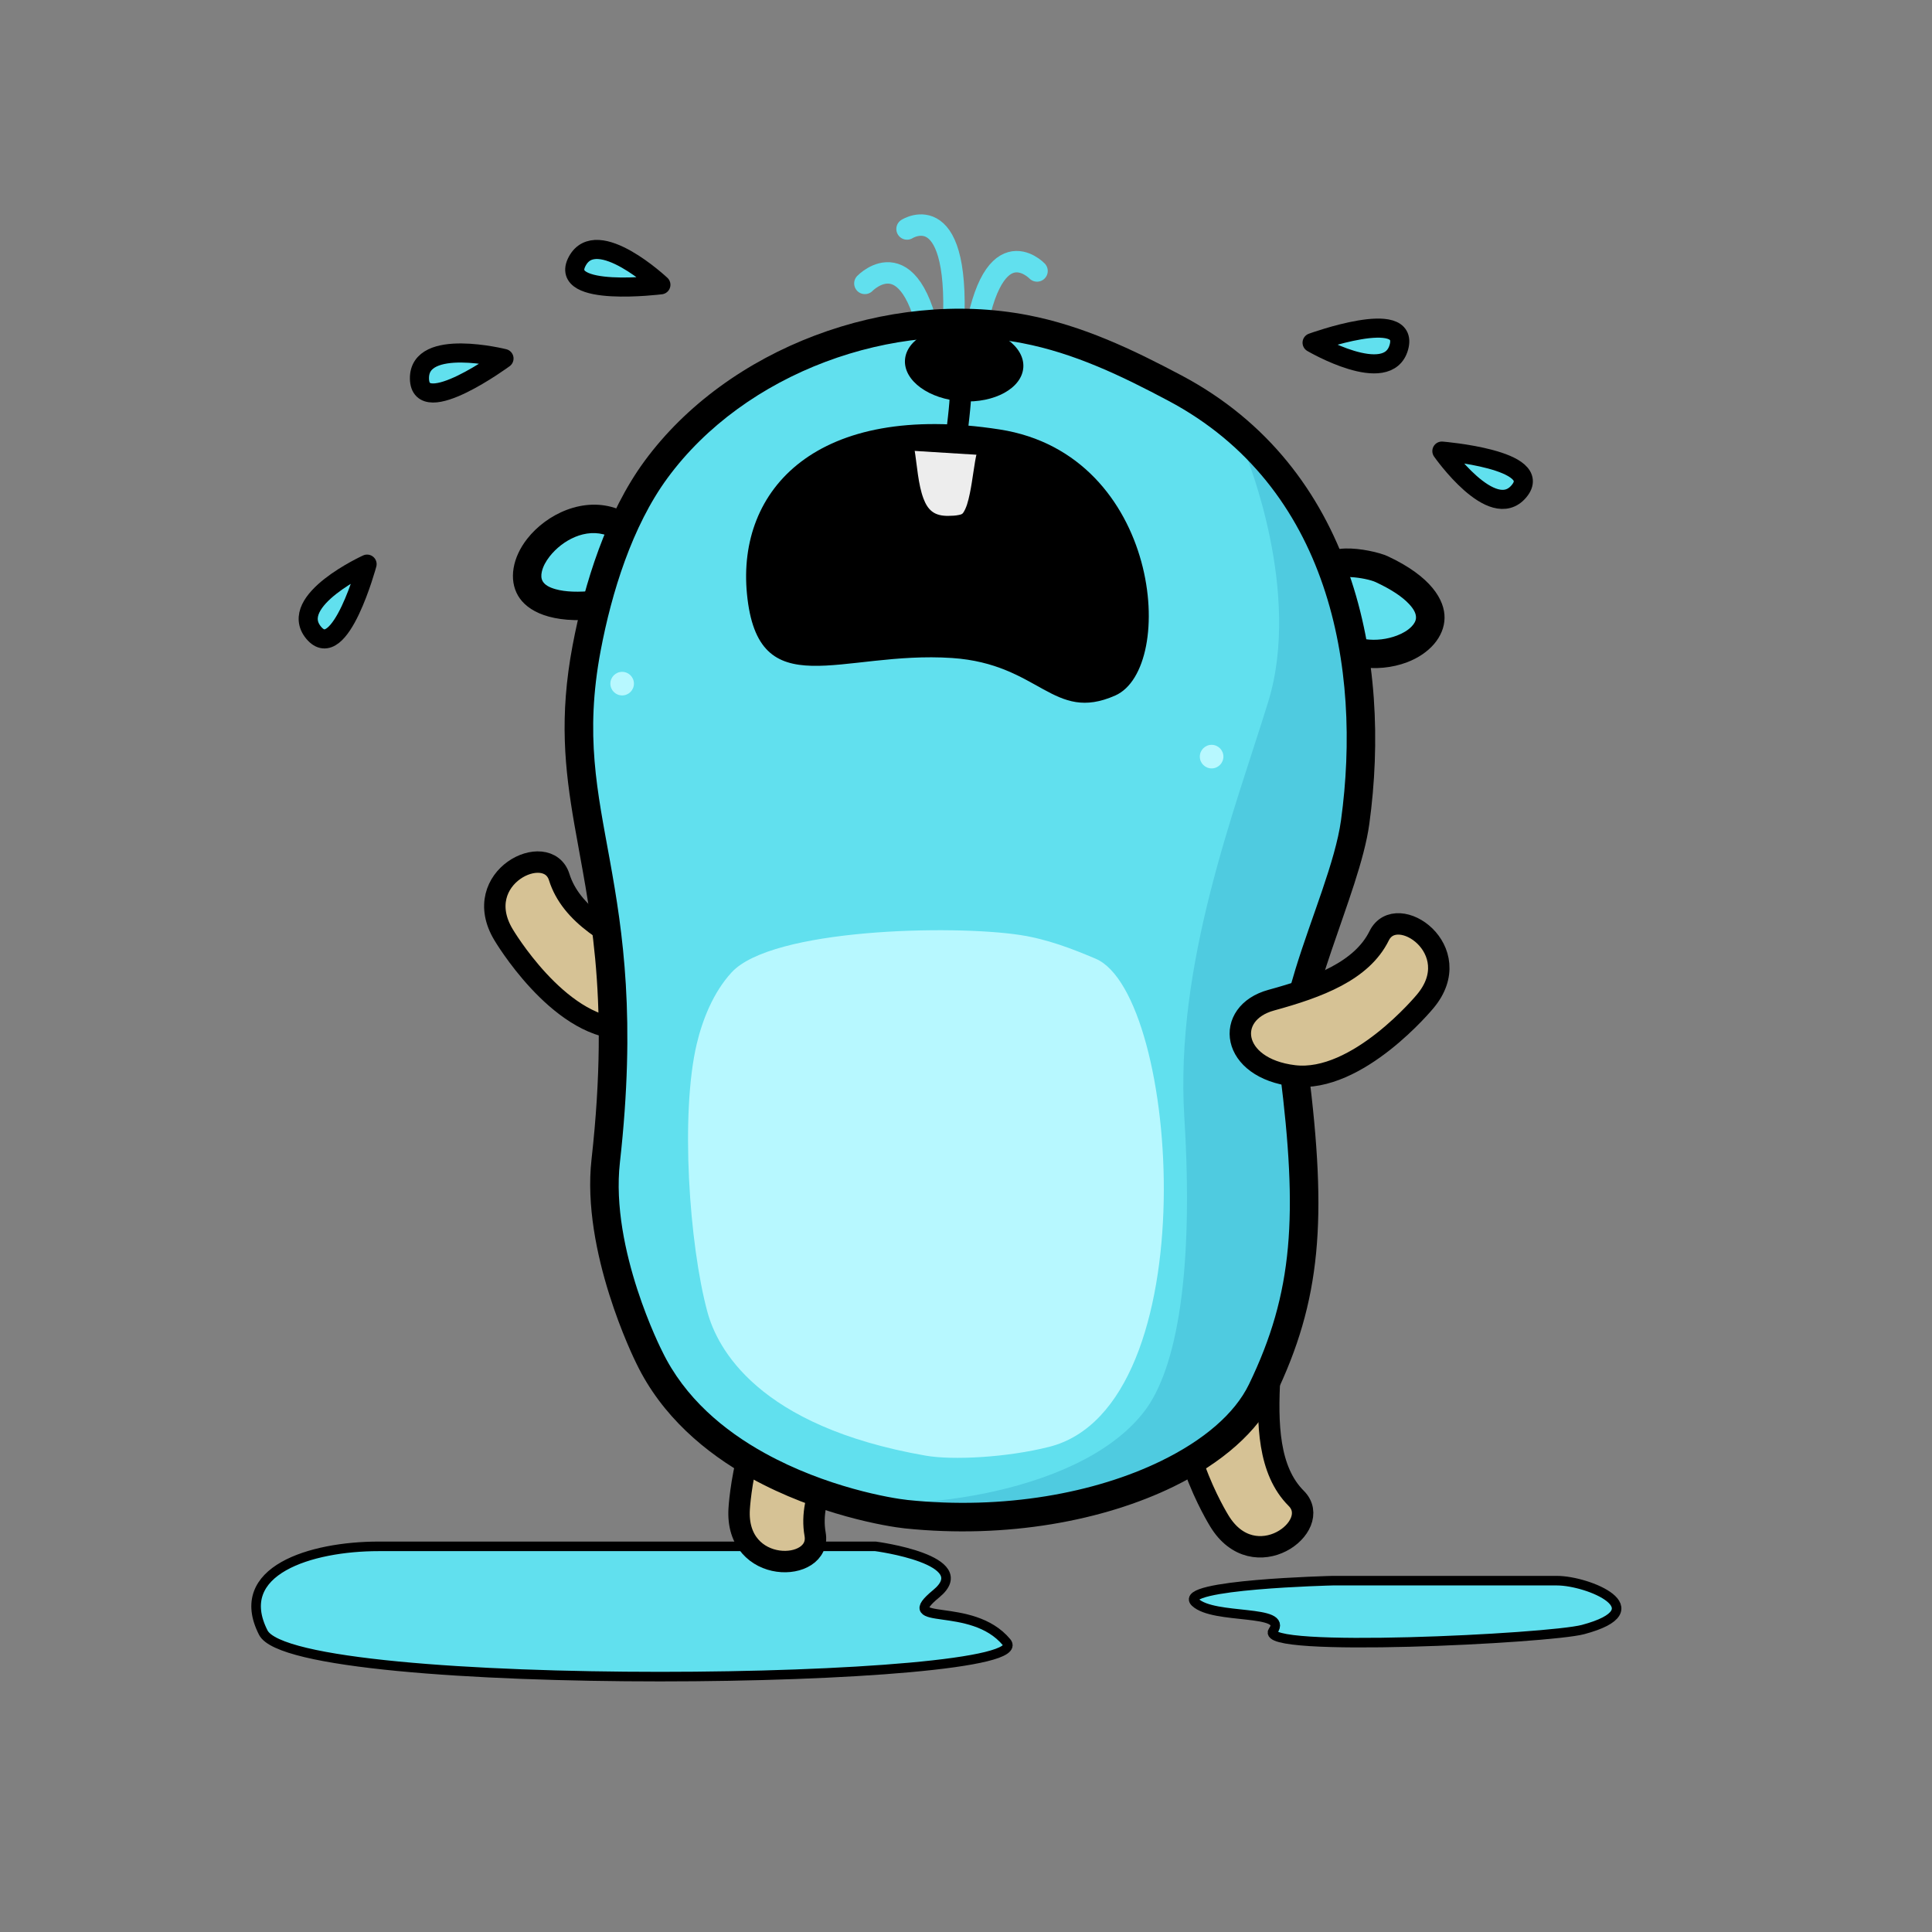 <?xml version="1.0" encoding="UTF-8" standalone="no"?><!DOCTYPE svg PUBLIC "-//W3C//DTD SVG 1.1//EN" "http://www.w3.org/Graphics/SVG/1.1/DTD/svg11.dtd"><svg width="100%" height="100%" viewBox="0 0 600 600" version="1.1" xmlns="http://www.w3.org/2000/svg" xmlns:xlink="http://www.w3.org/1999/xlink" xml:space="preserve" xmlns:serif="http://www.serif.com/" style="fill-rule:evenodd;clip-rule:evenodd;stroke-linecap:round;stroke-linejoin:round;stroke-miterlimit:1.5;"><rect x="0" y="0" width="600" height="600" fill="#808080" stroke="none"/><rect id="_74" serif:id="74" x="0" y="0" width="600" height="600" style="fill:none;"/><g><path d="M117.599,480.233l154.285,0c-0,0 31.687,4.15 18.861,14.712c-12.825,10.562 10.94,1.886 21.879,15.089c10.94,13.203 -221.054,16.221 -230.862,-3.018c-9.808,-19.238 14.712,-26.783 35.837,-26.783Z" style="fill:#61e0ee;stroke:#000;stroke-width:2.97px;"/><g><path d="M413.841,175.703c3.085,-2.031 12.239,-0.35 15.27,1.064c36.882,17.21 -3.801,36.901 -17.462,19.643" style="fill:#61e0ee;"/><path d="M416.279,179.406c-2.044,1.346 -4.795,0.779 -6.141,-1.264c-1.346,-2.044 -0.779,-4.796 1.265,-6.141c1.459,-0.961 3.733,-1.586 6.396,-1.663c4.65,-0.134 10.683,1.243 13.187,2.412c13.514,6.306 17.722,13.631 17.633,19.183c-0.094,5.849 -4.713,11.098 -11.627,13.733c-9.143,3.483 -21.846,2.305 -28.819,-6.504c-1.519,-1.919 -1.194,-4.709 0.724,-6.228c1.919,-1.519 4.71,-1.194 6.228,0.725c4.503,5.688 12.806,5.97 18.71,3.721c1.838,-0.7 3.457,-1.654 4.599,-2.861c0.757,-0.799 1.303,-1.699 1.319,-2.729c0.022,-1.338 -0.756,-2.708 -2.165,-4.215c-2.109,-2.254 -5.481,-4.518 -10.351,-6.79c-1.498,-0.699 -4.824,-1.415 -7.784,-1.564c-0.898,-0.045 -1.761,-0.038 -2.514,0.068c-0.258,0.036 -0.502,0.013 -0.66,0.117Z"/><path d="M156.39,290.297c0,-0 16.771,28.439 36.672,29.167c19.901,0.728 24.483,-15.883 10.618,-22.121c-13.866,-6.237 -26.359,-13.302 -30.012,-24.948c-3.652,-11.646 -28.035,0.059 -17.278,17.902Z" style="fill:#d6c295;stroke:#000;stroke-width:6.65px;"/><path d="M268.595,88.016c0,-0 15.461,-16.105 21.258,23.19" style="fill:none;stroke:#61e0ee;stroke-width:6.65px;"/><path d="M322.062,84.151c-0,-0 -14.816,-15.461 -19.97,25.122" style="fill:none;stroke:#61e0ee;stroke-width:6.65px;"/><path d="M281.689,71.115c-0,-0 17.395,-11.089 14.186,33.748" style="fill:none;stroke:#61e0ee;stroke-width:6.65px;"/><path d="M229.561,468.538c-0,0 1.802,-32.967 19.135,-42.771c17.334,-9.804 29.046,2.834 19.607,14.753c-9.44,11.918 -17.281,23.94 -15.164,35.96c2.117,12.021 -24.917,12.849 -23.578,-7.942Z" style="fill:#d6c295;stroke:#000;stroke-width:6.65px;"/><path d="M378.694,472.372c-0,0 -17.451,-28.027 -8.886,-46.006c8.564,-17.978 25.409,-14.354 24.522,0.824c-0.887,15.178 -0.405,29.523 8.229,38.15c8.634,8.627 -13.026,24.825 -23.865,7.032Z" style="fill:#d6c295;stroke:#000;stroke-width:6.65px;"/><path d="M194.531,183.109c-1.586,3.336 -5.781,4.36 -9.107,4.721c-40.462,4.387 -15.831,-33.333 4.794,-25.649" style="fill:#61e0ee;"/><path d="M190.527,181.205c1.051,-2.21 3.698,-3.151 5.908,-2.1c2.21,1.051 3.151,3.698 2.1,5.908c-2.251,4.733 -7.915,6.713 -12.633,7.224c-14.824,1.608 -22.215,-2.459 -25.008,-7.222c-2.952,-5.033 -1.718,-11.897 2.85,-17.711c6.022,-7.664 17.497,-13.199 28.022,-9.278c2.293,0.854 3.461,3.409 2.607,5.702c-0.854,2.293 -3.409,3.461 -5.702,2.607c-6.802,-2.534 -14.063,1.495 -17.955,6.447c-1.207,1.537 -2.099,3.176 -2.451,4.785c-0.231,1.056 -0.235,2.089 0.277,2.962c0.672,1.146 2.045,1.905 4.027,2.458c2.971,0.829 7.031,1.015 12.377,0.435c1.252,-0.136 2.674,-0.366 3.926,-0.907c0.672,-0.29 1.335,-0.636 1.655,-1.31Z"/><path d="M201.656,421.576c0,-0 -16.705,-32.843 -13.548,-61.014c9.882,-88.19 -16.078,-105.492 -5.929,-159.288c3.525,-18.679 10.186,-39.953 21.531,-55.418c24.932,-33.985 72.855,-51.639 114.538,-43.657c16.69,3.196 31.76,10.421 46.676,18.345c51.892,27.566 62.674,85.746 55.931,134.783c-2.985,21.708 -21.65,55.54 -18.919,77.308c5.692,45.377 4.099,69.939 -10.068,99.209c-12.075,24.947 -59.068,43.742 -110.443,38.4c-8.753,-0.91 -61.132,-10.09 -79.769,-48.668Z" style="fill:#61e0ee;"/><clipPath id="_clip1"><path d="M201.656,421.576c0,-0 -16.705,-32.843 -13.548,-61.014c9.882,-88.19 -16.078,-105.492 -5.929,-159.288c3.525,-18.679 10.186,-39.953 21.531,-55.418c24.932,-33.985 72.855,-51.639 114.538,-43.657c16.69,3.196 31.76,10.421 46.676,18.345c51.892,27.566 62.674,85.746 55.931,134.783c-2.985,21.708 -21.65,55.54 -18.919,77.308c5.692,45.377 4.099,69.939 -10.068,99.209c-12.075,24.947 -59.068,43.742 -110.443,38.4c-8.753,-0.91 -61.132,-10.09 -79.769,-48.668Z"/></clipPath><g clip-path="url(#_clip1)"><path d="M387.131,141.901c0,0 17.228,42.019 6.723,76.054c-10.505,34.036 -28.993,81.517 -26.052,128.999c2.942,47.481 -2.101,78.155 -12.605,91.601c-21.214,27.154 -78.996,31.094 -93.702,26.892c-14.707,-4.202 57.986,15.127 99.584,-1.681c41.599,-16.807 47.482,-87.399 42.019,-131.519c-5.462,-44.12 29.834,-56.726 18.068,-132.78c-18.908,-44.54 -19.328,-42.019 -34.035,-57.566Z" style="fill:#4fcbe0;"/></g><path d="M197.684,423.544l-0.008,-0.016c-0.785,-1.572 -17.181,-34.842 -13.974,-63.459c5.859,-52.288 -1.059,-79.357 -5.343,-104.129c-2.975,-17.202 -4.715,-33.34 -0.536,-55.488c3.64,-19.295 10.593,-41.244 22.312,-57.218c25.896,-35.299 75.653,-53.68 118.947,-45.39c17.129,3.28 32.614,10.652 47.922,18.784c53.692,28.523 65.22,88.566 58.243,139.303c-1.524,11.079 -7,25.267 -11.795,39.448c-4.463,13.195 -8.414,26.366 -7.117,36.704c5.835,46.521 4.048,71.685 -10.477,101.692c-5.187,10.718 -16.252,20.518 -31.341,27.885c-21.701,10.595 -51.809,16.294 -83.55,12.993c-5.444,-0.566 -27.173,-4.197 -47.852,-15.665c-14.04,-7.786 -27.553,-19.163 -35.431,-35.444Zm7.964,-3.897c7.034,14.56 19.217,24.627 31.767,31.586c19.223,10.661 39.408,14.075 44.469,14.601c29.909,3.11 58.295,-2.159 78.743,-12.142c13.009,-6.351 22.778,-14.539 27.25,-23.78c13.811,-28.533 15.208,-52.491 9.66,-96.725c-1.158,-9.234 1.195,-20.532 4.781,-32.217c4.998,-16.29 12.379,-33.411 14.145,-46.247c6.509,-47.336 -3.526,-103.653 -53.619,-130.264c-14.523,-7.715 -29.179,-14.794 -45.43,-17.906c-40.072,-7.673 -86.16,9.253 -110.13,41.926c-10.97,14.954 -17.34,35.555 -20.748,53.617c-4.953,26.251 -1.02,43.594 2.87,65.136c4.041,22.38 8.117,49.118 3.107,93.824c-3.028,27.025 13.095,58.51 13.095,58.51c0.014,0.027 0.027,0.054 0.04,0.081Z"/><path d="M287.495,452.067c-52.353,-9.121 -64.785,-33.499 -67.801,-44.625c-5.681,-20.958 -8.434,-61.584 -3.329,-83.187c1.773,-7.502 5.123,-16.045 10.83,-22.256c12.54,-13.648 68.625,-14.835 89.59,-11.63c8.395,1.284 15.975,4.185 23.478,7.367c26.101,11.071 35.079,139.113 -14.457,151.602c-13.23,3.336 -30.002,4.177 -38.311,2.729Z" style="fill:#b7f8ff;"/><circle cx="193.213" cy="212.31" r="3.661" style="fill:#b7f8ff;"/><circle cx="376.277" cy="234.974" r="3.661" style="fill:#b7f8ff;"/><path d="M442.61,310.978c0,-0 -20.975,25.497 -40.748,23.132c-19.774,-2.365 -21.727,-19.485 -7.062,-23.499c14.665,-4.013 28.102,-9.057 33.515,-19.996c5.413,-10.94 27.687,4.402 14.295,20.363Z" style="fill:#d6c295;stroke:#000;stroke-width:6.65px;"/><path d="M231.973,184.414c3.419,35.345 29.138,17.63 63.664,19.933c27.292,1.82 31.408,20.169 50.693,11.66c19.285,-8.51 14.304,-74.825 -35.861,-82.631c-56.854,-8.847 -81.628,18.652 -78.496,51.038Z"/><path d="M300.144,101.258c10.143,0.624 18.056,6.366 17.659,12.814c-0.396,6.448 -8.953,11.177 -19.097,10.553c-10.143,-0.624 -18.056,-6.366 -17.659,-12.814c0.397,-6.449 8.954,-11.177 19.097,-10.553Z"/><path d="M295.026,121.054c0.031,-1.835 1.546,-3.299 3.381,-3.268c1.835,0.031 3.299,1.546 3.268,3.381c-0.096,5.638 -1.045,11.05 -1.466,16.636c-0.138,1.83 -1.736,3.204 -3.566,3.066c-1.83,-0.138 -3.204,-1.736 -3.066,-3.566c0.412,-5.457 1.355,-10.742 1.449,-16.249Z"/><path d="M306.591,141.433c-1.323,5.351 -1.678,15.429 -4.812,19.824c-1.52,2.131 -4.868,2.214 -7.051,2.269c-12.536,0.317 -12.257,-12.521 -14.044,-23.699" style="fill:#ededed;"/><path d="M303.363,140.635c0.44,-1.781 2.244,-2.87 4.025,-2.43c1.782,0.44 2.871,2.244 2.431,4.026c-0.786,3.179 -1.22,8.044 -2.118,12.366c-0.71,3.42 -1.742,6.525 -3.215,8.591c-1.024,1.436 -2.499,2.384 -4.187,2.934c-1.817,0.592 -3.903,0.688 -5.487,0.728c-4.05,0.103 -7.04,-0.945 -9.32,-2.669c-2.249,-1.699 -3.832,-4.111 -4.928,-7.022c-1.791,-4.753 -2.233,-10.991 -3.163,-16.807c-0.29,-1.812 0.946,-3.519 2.759,-3.808c1.812,-0.29 3.518,0.946 3.808,2.758c0.857,5.362 1.168,11.131 2.819,15.513c0.624,1.657 1.434,3.093 2.714,4.061c1.25,0.944 2.925,1.382 5.143,1.326c0.903,-0.022 2.049,-0.032 3.125,-0.275c0.491,-0.111 1.015,-0.197 1.303,-0.6c1.034,-1.451 1.62,-3.68 2.118,-6.081c0.915,-4.409 1.371,-9.368 2.173,-12.611Z"/></g><path d="M205.244,88.444c0,0 -19.894,-18.676 -25.984,-7.308c-6.09,11.368 25.984,7.308 25.984,7.308Z" style="fill:#61e0ee;stroke:#000;stroke-width:5.93px;"/><path d="M407.482,106.43c-0,0 23.532,13.813 26.957,1.379c3.424,-12.433 -26.957,-1.379 -26.957,-1.379Z" style="fill:#61e0ee;stroke:#000;stroke-width:5.93px;"/><path d="M156.522,111.334c-0,0 -26.466,-6.643 -26.258,6.252c0.207,12.895 26.258,-6.252 26.258,-6.252Z" style="fill:#61e0ee;stroke:#000;stroke-width:5.93px;"/><path d="M114.001,175.194c0,-0 -24.829,11.317 -16.623,21.266c8.206,9.949 16.623,-21.266 16.623,-21.266Z" style="fill:#61e0ee;stroke:#000;stroke-width:5.93px;"/><path d="M447.789,140.091c-0,-0 15.639,22.36 23.932,12.483c8.292,-9.877 -23.932,-12.483 -23.932,-12.483Z" style="fill:#61e0ee;stroke:#000;stroke-width:5.93px;"/><path d="M483.561,490.891l-69.769,-0c-0,-0 -48.42,1.174 -42.62,6.701c5.799,5.528 29.144,1.985 24.197,8.894c-4.947,6.91 85.619,2.422 96.249,-0.415c23.393,-6.243 1.496,-15.18 -8.057,-15.18Z" style="fill:#61e0ee;stroke:#000;stroke-width:2.97px;"/></g></svg>